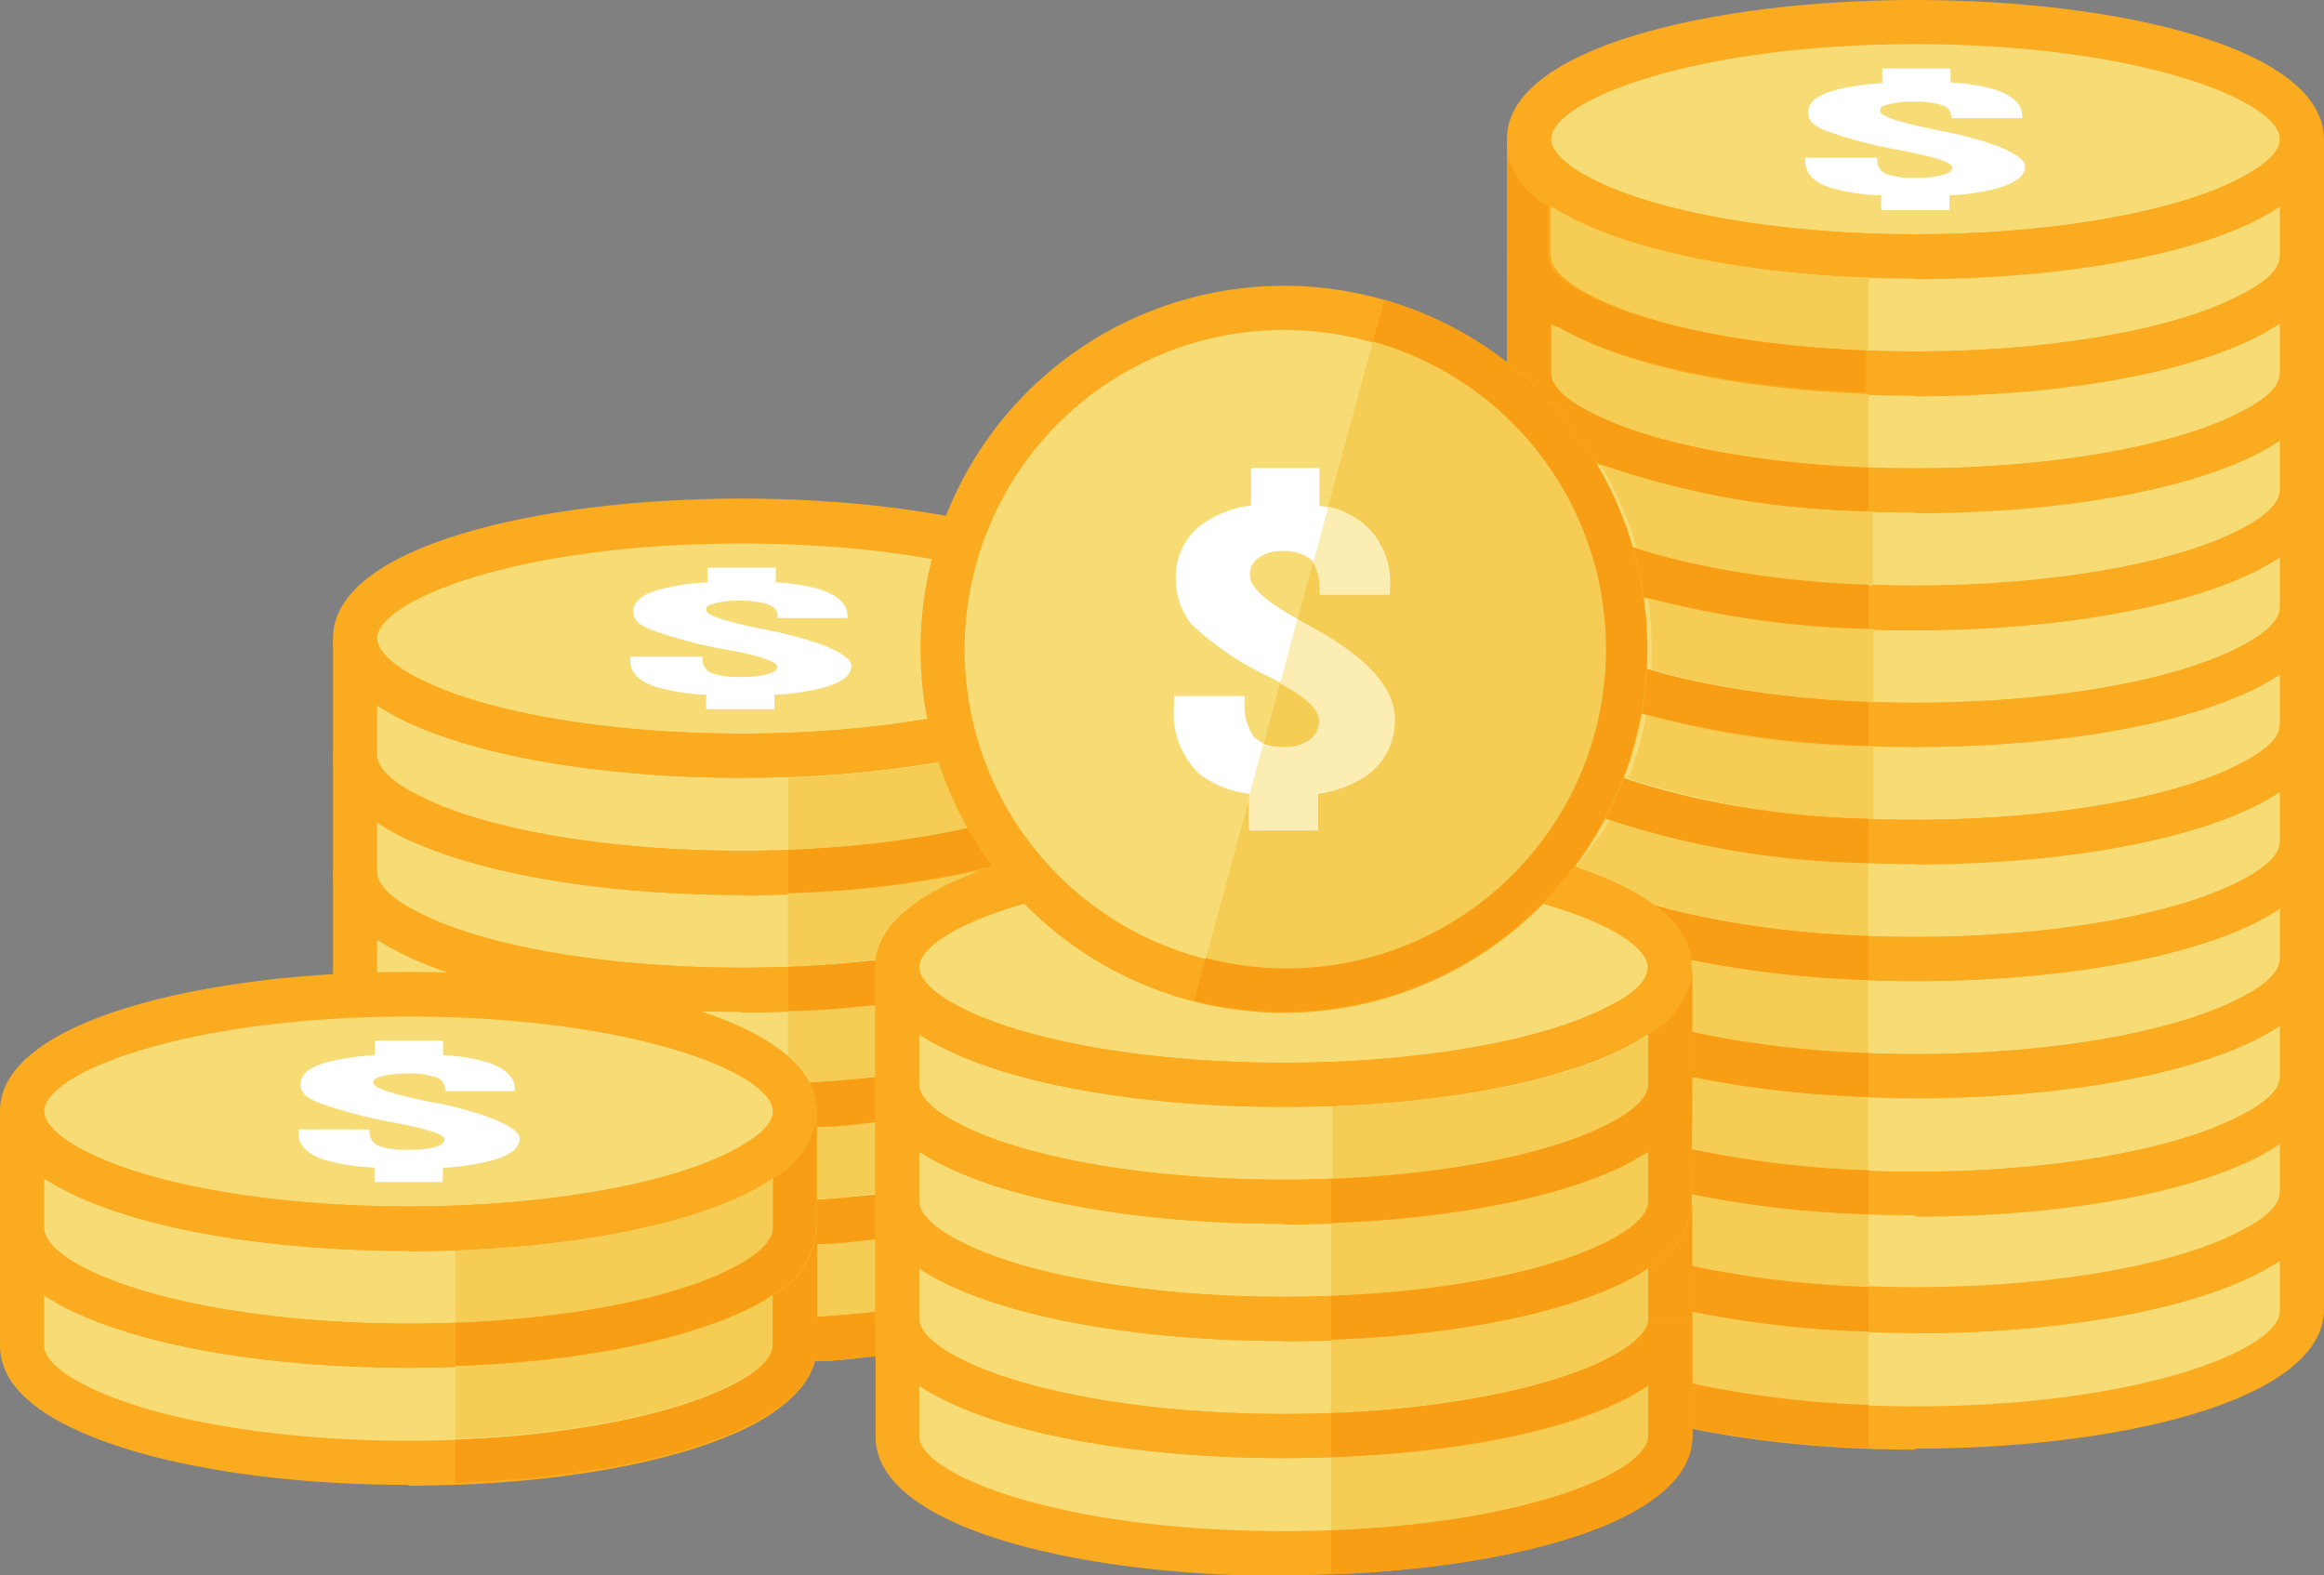 <svg id="Layer_1" data-name="Layer 1" xmlns="http://www.w3.org/2000/svg" xmlns:xlink="http://www.w3.org/1999/xlink" viewBox="0 0 88.49 59.97"><rect x="0" y="0" width="88.49" height="59.97" fill="#808080" stroke="none"/><defs><style>.cls-1{fill:none;}.cls-2{clip-path:url(#clip-path);}.cls-3{fill:#f7db75;}.cls-4{fill:#faab1f;}.cls-5{fill:#fff;}.cls-6{clip-path:url(#clip-path-2);}.cls-7{fill:#2e4240;}.cls-8{clip-path:url(#clip-path-3);}.cls-9{fill:#f5cc54;}.cls-10{fill:#f79e14;}.cls-11{clip-path:url(#clip-path-5);}.cls-12{fill:#e3d6a3;}.cls-13{clip-path:url(#clip-path-7);}.cls-14{fill:#f5910f;}.cls-15{clip-path:url(#clip-path-9);}.cls-16{fill:#f2bd3b;}.cls-17{clip-path:url(#clip-path-11);}.cls-18{fill:#fcedb2;}</style><clipPath id="clip-path" transform="translate(0 0)"><rect class="cls-1" width="88.49" height="59.97"/></clipPath><clipPath id="clip-path-2" transform="translate(0 0)"><path class="cls-1" d="M57.38,4.77v0"/></clipPath><clipPath id="clip-path-3" transform="translate(0 0)"><path class="cls-1" d="M57.38,5.31V18.67h0v4.45h0v8.91h0v4.46h0v8.91h0v4.45c0,3.49,7.83,5.31,15.55,5.31s15.56-1.82,15.56-5.31V45.43h0V36.51h0V32.05h0V23.14h0V18.68h0V5.34c0,.78-.45,1.91-2.42,2.94-2.78,1.45-7.69,2.32-13.13,2.32S62.58,9.73,59.8,8.28c-2-1-2.42-2.19-2.42-3v0"/></clipPath><clipPath id="clip-path-5" transform="translate(0 0)"><path class="cls-1" d="M43.78,24.32c0,.78-.42,1.92-2.41,3-2.78,1.46-7.69,2.32-13.14,2.32s-10.35-.86-13.13-2.32c-2-1-2.41-2.15-2.42-2.93V46.63c0,3.48,7.82,5.31,15.55,5.31s15.55-1.83,15.55-5.31V24.32"/></clipPath><clipPath id="clip-path-7" transform="translate(0 0)"><path class="cls-1" d="M31.1,42.32c0,.78-.42,1.92-2.41,3-2.78,1.46-7.69,2.32-13.14,2.32S5.2,46.75,2.42,45.29c-2-1-2.41-2.15-2.42-2.93v8.82c0,3.49,7.83,5.31,15.55,5.31s15.56-1.82,15.56-5.31V41.67s0,.21,0,.65"/></clipPath><clipPath id="clip-path-9" transform="translate(0 0)"><path class="cls-1" d="M64.44,36.84c0,.78-.42,1.93-2.41,3-2.78,1.45-7.69,2.32-13.14,2.32s-10.35-.87-13.13-2.32c-2-1-2.41-2.16-2.42-2.94V54.67c0,3.48,7.82,5.3,15.55,5.3s15.56-1.82,15.56-5.3V36.84c0-.43,0-.65,0-.65v.65"/></clipPath><clipPath id="clip-path-11" transform="translate(0 0)"><path class="cls-1" d="M35.05,24.72A13.84,13.84,0,1,0,48.89,10.88,13.86,13.86,0,0,0,35.05,24.72"/></clipPath></defs><g class="cls-2"><path class="cls-3" d="M72.93,1C64.81,1,58.22,3,58.22,5.47V50c0,2.47,6.59,4.47,14.71,4.47s14.72-2,14.72-4.47V5.47C87.65,3,81.06,1,72.93,1" transform="translate(0 0)"/><path class="cls-4" d="M59.06,16.76v1.91c0,1.48,5.41,3.63,13.87,3.63s13.88-2.15,13.88-3.63V16.76a8.49,8.49,0,0,1-.74.43c-2.78,1.46-7.69,2.32-13.14,2.32s-10.35-.86-13.13-2.32a8.49,8.49,0,0,1-.74-.43M72.93,24c-7.72,0-15.55-1.82-15.55-5.31V14.22h1.68c0,.44.56,1,1.52,1.48,2.51,1.32,7.25,2.13,12.35,2.13S82.78,17,85.29,15.7c1-.5,1.52-1,1.52-1.48h1.68v4.45c0,3.49-7.83,5.31-15.56,5.31" transform="translate(0 0)"/><path class="cls-4" d="M59.06,21.22v1.91c0,1.48,5.41,3.63,13.87,3.63s13.88-2.15,13.88-3.63V21.22c-.23.14-.47.29-.74.43C83.29,23.1,78.38,24,72.93,24S62.58,23.1,59.8,21.65c-.27-.14-.51-.29-.74-.43m13.87,7.22c-7.72,0-15.55-1.82-15.55-5.31V18.68h1.68c0,.43.56,1,1.52,1.48,2.51,1.31,7.25,2.13,12.35,2.13s9.85-.82,12.36-2.13c1-.5,1.52-1.05,1.52-1.48h1.68v4.45c0,3.49-7.83,5.31-15.56,5.31" transform="translate(0 0)"/><path class="cls-4" d="M59.06,12.3v1.92c0,.43.56,1,1.52,1.48,2.51,1.32,7.25,2.13,12.35,2.13S82.78,17,85.29,15.7c1-.5,1.52-1,1.52-1.48V12.3a8.49,8.49,0,0,1-.74.43c-2.78,1.46-7.69,2.33-13.14,2.33s-10.35-.87-13.13-2.33a8.49,8.49,0,0,1-.74-.43m13.87,7.21c-5.44,0-10.35-.86-13.13-2.32-1.6-.84-2.42-1.84-2.42-3V9.76h1.68c0,.44.56,1,1.52,1.48,2.51,1.32,7.25,2.14,12.35,2.14s9.85-.82,12.36-2.14c1-.5,1.52-1,1.52-1.48h1.68v4.46c0,1.13-.82,2.13-2.42,3-2.78,1.46-7.69,2.32-13.14,2.32" transform="translate(0 0)"/><path class="cls-4" d="M59.06,30.13v1.92c0,1.48,5.41,3.62,13.87,3.62s13.88-2.14,13.88-3.62V30.13a8.51,8.51,0,0,1-.74.44c-2.78,1.45-7.69,2.32-13.14,2.32S62.58,32,59.8,30.57a8.51,8.51,0,0,1-.74-.44m13.87,7.22c-7.72,0-15.55-1.82-15.55-5.3V27.59h1.68c0,.44.56,1,1.52,1.49,2.51,1.31,7.25,2.13,12.35,2.13s9.85-.82,12.36-2.13c1-.51,1.52-1,1.52-1.49h1.68v4.46c0,3.48-7.83,5.3-15.56,5.3" transform="translate(0 0)"/><path class="cls-4" d="M59.06,34.59v1.92c0,1.48,5.41,3.62,13.87,3.62S86.81,38,86.81,36.51V34.59a8.51,8.51,0,0,1-.74.44c-2.78,1.45-7.69,2.32-13.14,2.32S62.58,36.48,59.8,35a8.51,8.51,0,0,1-.74-.44m13.87,7.22c-7.72,0-15.55-1.82-15.55-5.3V32.05h1.68c0,.44.56,1,1.52,1.49,2.51,1.31,7.25,2.13,12.35,2.13s9.85-.82,12.36-2.13c1-.51,1.52-1,1.52-1.49h1.68v4.46c0,3.48-7.83,5.3-15.56,5.3" transform="translate(0 0)"/><path class="cls-4" d="M59.06,25.68v1.91c0,.44.56,1,1.52,1.49,2.51,1.31,7.25,2.13,12.35,2.13s9.85-.82,12.36-2.13c1-.51,1.52-1,1.52-1.49V25.68a8.49,8.49,0,0,1-.74.43c-2.78,1.45-7.69,2.32-13.14,2.32s-10.35-.87-13.13-2.32a8.49,8.49,0,0,1-.74-.43m13.87,7.21c-5.44,0-10.35-.87-13.13-2.32-1.6-.84-2.42-1.84-2.42-3V23.14h1.68c0,.43.56,1,1.52,1.48,2.51,1.32,7.25,2.13,12.35,2.13s9.85-.81,12.36-2.13c1-.5,1.52-1.05,1.52-1.48h1.68v4.45c0,1.14-.82,2.14-2.42,3-2.78,1.45-7.69,2.32-13.14,2.32" transform="translate(0 0)"/><path class="cls-4" d="M59.06,43.51v1.91c0,1.48,5.41,3.63,13.87,3.63s13.88-2.15,13.88-3.63V43.51a8.49,8.49,0,0,1-.74.43c-2.78,1.46-7.69,2.32-13.14,2.32S62.58,45.4,59.8,43.94a8.49,8.49,0,0,1-.74-.43m13.87,7.22c-7.72,0-15.55-1.82-15.55-5.31V41h1.68c0,.44.56,1,1.52,1.48,2.51,1.32,7.25,2.13,12.35,2.13s9.85-.81,12.36-2.13c1-.5,1.52-1,1.52-1.48h1.68v4.45c0,3.49-7.83,5.31-15.56,5.31" transform="translate(0 0)"/><path class="cls-4" d="M59.06,48v1.91c0,1.48,5.41,3.63,13.87,3.63s13.88-2.15,13.88-3.63V48a8.49,8.49,0,0,1-.74.43c-2.78,1.46-7.69,2.32-13.14,2.32S62.58,49.86,59.8,48.4a8.49,8.49,0,0,1-.74-.43m13.87,7.22c-7.72,0-15.55-1.82-15.55-5.31V45.43h1.68c0,.44.56,1,1.52,1.48C63.09,48.23,67.83,49,72.93,49s9.85-.81,12.36-2.13c1-.5,1.52-1,1.52-1.48h1.68v4.45c0,3.49-7.83,5.31-15.56,5.31" transform="translate(0 0)"/><path class="cls-4" d="M59.06,39.05V41c0,.44.56,1,1.52,1.48,2.51,1.32,7.25,2.13,12.35,2.13s9.85-.81,12.36-2.13c1-.5,1.52-1,1.52-1.48V39.05a8.51,8.51,0,0,1-.74.44c-2.78,1.45-7.69,2.32-13.14,2.32s-10.35-.87-13.13-2.32a8.51,8.51,0,0,1-.74-.44m13.87,7.21c-5.44,0-10.35-.86-13.13-2.32-1.6-.84-2.42-1.84-2.42-3V36.51h1.68c0,.44.56,1,1.52,1.48,2.51,1.32,7.25,2.14,12.35,2.14s9.85-.82,12.36-2.14c1-.5,1.52-1,1.52-1.48h1.68V41c0,1.13-.82,2.13-2.42,3-2.78,1.46-7.69,2.32-13.14,2.32" transform="translate(0 0)"/><path class="cls-4" d="M59.06,7.84V9.76c0,.44.56,1,1.52,1.48,2.51,1.32,7.25,2.14,12.35,2.14s9.85-.82,12.36-2.14c1-.5,1.52-1,1.52-1.48V7.84c-.22.15-.47.29-.74.44-2.78,1.45-7.69,2.32-13.14,2.32S62.58,9.73,59.8,8.28c-.27-.15-.52-.29-.74-.44m13.87,7.22c-5.44,0-10.35-.87-13.13-2.33-1.6-.84-2.42-1.84-2.42-3V5.31h1.68c0,.43.57,1,1.52,1.48,2.51,1.31,7.25,2.13,12.35,2.13s9.85-.82,12.36-2.13c.95-.5,1.52-1,1.52-1.48h1.68V9.76c0,1.13-.82,2.13-2.42,3-2.78,1.46-7.69,2.33-13.14,2.33" transform="translate(0 0)"/><path class="cls-4" d="M72.93,1.68c-8.46,0-13.87,2.15-13.87,3.63,0,.43.57,1,1.52,1.48,2.51,1.31,7.25,2.13,12.35,2.13s9.85-.82,12.36-2.13c.95-.5,1.52-1,1.52-1.48,0-1.48-5.41-3.63-13.88-3.63m0,8.92c-5.44,0-10.35-.87-13.13-2.32-2-1-2.42-2.2-2.42-3C57.38,1.82,65.21,0,72.93,0S88.49,1.82,88.49,5.31c0,.77-.42,1.92-2.42,3-2.78,1.45-7.69,2.32-13.14,2.32" transform="translate(0 0)"/><path class="cls-5" d="M74,5h0l-.49-.1c-1.28-.27-1.92-.49-1.92-.67s.11-.2.34-.26a3.1,3.1,0,0,1,.9-.1A3.45,3.45,0,0,1,73.94,4a.47.47,0,0,1,.36.44V4.5H77V4.42c0-.43-.33-.76-1-1a7.5,7.5,0,0,0-1.73-.28V2.61h-2.6v.56a8.91,8.91,0,0,0-1.75.25c-.71.19-1.07.47-1.07.84s.21.51.63.7a16.91,16.91,0,0,0,3,.78l.33.07c1,.21,1.52.4,1.52.56s-.13.22-.37.29a3.62,3.62,0,0,1-1,.11,3.06,3.06,0,0,1-1.15-.15.56.56,0,0,1-.33-.55V6H68.74a.28.28,0,0,1,0,.08.25.25,0,0,0,0,.08c0,.45.34.79,1,1a8.08,8.08,0,0,0,1.89.28V8h2.6V7.44A8.78,8.78,0,0,0,76,7.18c.74-.2,1.11-.48,1.11-.85S76.1,5.42,74,5" transform="translate(0 0)"/></g><g class="cls-6"><rect class="cls-7" x="57.38" y="4.65" height="0.65"/></g><g class="cls-8"><path class="cls-9" d="M59.06,7.84V9.76c0,.44.56,1,1.52,1.48,2.22,1.16,6.16,1.94,10.57,2.1V10.57A37.25,37.25,0,0,1,63,9.45,15.8,15.8,0,0,1,59.8,8.28c-.23-.12-.43-.24-.62-.36l-.12-.08" transform="translate(0 0)"/><path class="cls-9" d="M59.06,12.3v1.92c0,.43.56,1,1.52,1.48,2.22,1.16,6.16,1.93,10.57,2.1V15c-4.72-.17-8.88-1-11.35-2.3l-.34-.18h0l0,0h0l0,0,0,0h0l0,0h0l-.24-.15m1.73,5.35a13.51,13.51,0,0,1,1.39,3.18l.07,0q.82.27,1.83.51a37.52,37.52,0,0,0,7.07.89V19.48a32,32,0,0,1-10.36-1.83m1.8,5.08a14.45,14.45,0,0,1,.14,2c0,.25,0,.5,0,.75.43.12.89.25,1.38.37a38.41,38.41,0,0,0,7.06.88V23.94a37.16,37.16,0,0,1-8.56-1.21m-.07,4.44a14.41,14.41,0,0,1-.68,2.46,31.6,31.6,0,0,0,9.31,1.54V28.4a37,37,0,0,1-8.63-1.23m-1.38,4A13.12,13.12,0,0,1,60,33a10.69,10.69,0,0,1,3,1.46c.36.1.73.2,1.13.29a37.27,37.27,0,0,0,7,.87V32.86a33,33,0,0,1-10-1.7m3.29,5.39c0,.06,0,.12,0,.18v-.17h0m0,0v2.73a38.34,38.34,0,0,0,6.71.8V37.32a41.8,41.8,0,0,1-6.71-.76m0,4.46v2.73a38.34,38.34,0,0,0,6.71.8V41.78A41.8,41.8,0,0,1,64.44,41m0,4.45v2.74a38.34,38.34,0,0,0,6.71.8V46.23a40.14,40.14,0,0,1-6.71-.76m0,4.46v2.74a37.17,37.17,0,0,0,6.71.8V50.7a41.76,41.76,0,0,1-6.71-.77" transform="translate(0 0)"/><path class="cls-10" d="M62.25,20.86a18.39,18.39,0,0,0,1.83.51q-1-.24-1.83-.51m.34,1.86h0a37.16,37.16,0,0,0,8.56,1.21h0a36.08,36.08,0,0,1-8.56-1.22" transform="translate(0 0)"/><path class="cls-10" d="M62.18,20.83a13.54,13.54,0,0,1,.41,1.89,36.08,36.08,0,0,0,8.56,1.22V22.26a37.52,37.52,0,0,1-7.07-.89,18.39,18.39,0,0,1-1.83-.51l-.07,0m.53,4.64h0c.43.13.89.25,1.38.37-.49-.12-1-.24-1.38-.37m-.19,1.69h0a37.47,37.47,0,0,0,8.63,1.24h0a36.4,36.4,0,0,1-8.63-1.24" transform="translate(0 0)"/><path class="cls-10" d="M57.38,9.76h0v4a14,14,0,0,1,3.41,3.86,32,32,0,0,0,10.36,1.83V17.8c-4.41-.17-8.35-.94-10.57-2.1-1-.5-1.52-1-1.52-1.48V12.3l.24.15a3.3,3.3,0,0,1-1.92-2.69m1.92,2.7h0m.05,0,0,0,0,0m.06,0h0m.05,0h0" transform="translate(0 0)"/><path class="cls-10" d="M63,34.47h0c.36.1.74.2,1.14.29-.41-.09-.78-.19-1.14-.29m1.43,2.08h0m0,0h0a40.69,40.69,0,0,0,6.71.76h0a41.22,41.22,0,0,1-6.71-.76" transform="translate(0 0)"/><path class="cls-10" d="M63,34.47a3.17,3.17,0,0,1,1.43,2.08h0v0a41.22,41.22,0,0,0,6.71.76V35.63a37.27,37.27,0,0,1-7-.87c-.39-.09-.77-.19-1.13-.29M64.44,41h0a41.8,41.8,0,0,0,6.71.76h0A41.22,41.22,0,0,1,64.44,41" transform="translate(0 0)"/><path class="cls-10" d="M62.71,25.47a13.44,13.44,0,0,1-.19,1.69,36,36,0,0,0,8.63,1.24V26.72a38.41,38.41,0,0,1-7.06-.88c-.49-.12-.94-.24-1.38-.37m-.87,4.16a16.29,16.29,0,0,1-.7,1.53,33,33,0,0,0,10,1.7V31.17a31.6,31.6,0,0,1-9.31-1.54" transform="translate(0 0)"/><path class="cls-10" d="M64.44,49.93h0a41.76,41.76,0,0,0,6.71.77h0a40.14,40.14,0,0,1-6.71-.76" transform="translate(0 0)"/><path class="cls-10" d="M64.44,48.21v1.72a40.14,40.14,0,0,0,6.71.76V49a38.34,38.34,0,0,1-6.71-.8m0,4.46v1.72a40.66,40.66,0,0,0,6.71.77V53.48a38,38,0,0,1-6.71-.81" transform="translate(0 0)"/><path class="cls-10" d="M64.44,39.29V41a41.22,41.22,0,0,0,6.71.76V40.09a38.34,38.34,0,0,1-6.71-.8m0,4.46v1.72a40.14,40.14,0,0,0,6.71.76V44.55a38.34,38.34,0,0,1-6.71-.8" transform="translate(0 0)"/><path class="cls-10" d="M57.38,5.31h0V9.76a3.3,3.3,0,0,0,1.92,2.69h.05l0,0,0,0h0l0,0h0l.34.18c2.47,1.3,6.63,2.13,11.35,2.3V13.34c-4.41-.16-8.35-.94-10.57-2.1-1-.5-1.52-1-1.52-1.48V7.84l.12.08,0,0a3.14,3.14,0,0,1-1.76-2.58" transform="translate(0 0)"/><path class="cls-10" d="M57.38,5.18v.13a3.14,3.14,0,0,0,1.76,2.58A3.16,3.16,0,0,1,57.38,5.3V5.18M63,9.45a37.25,37.25,0,0,0,8.2,1.12h0A37.25,37.25,0,0,1,63,9.45" transform="translate(0 0)"/></g><g class="cls-2"><path class="cls-3" d="M28.23,19.85c-8.12,0-14.71,2-14.71,4.47V46.6c0,.82.71,1.58,2,2.23,2.53,1.33,7.29,2.23,12.74,2.23s10.21-.9,12.75-2.23c1.25-.65,2-1.41,2-2.23V24.32c0-2.47-6.59-4.47-14.71-4.47" transform="translate(0 0)"/><path class="cls-4" d="M28.23,20.69c-8.47,0-13.87,2.15-13.87,3.63,0,.43.57,1,1.52,1.48,2.51,1.31,7.24,2.13,12.35,2.13s9.84-.82,12.36-2.13c.95-.5,1.51-1.05,1.51-1.48,0-1.48-5.4-3.63-13.87-3.63m0,8.92c-5.44,0-10.35-.87-13.13-2.32-2-1.05-2.42-2.19-2.42-3,0-3.49,7.82-5.31,15.55-5.31s15.55,1.82,15.55,5.31c0,.77-.42,1.92-2.41,3-2.78,1.45-7.7,2.32-13.14,2.32" transform="translate(0 0)"/><path class="cls-4" d="M14.36,35.77v1.91c0,1.48,5.4,3.63,13.87,3.63S42.1,39.16,42.1,37.68V35.77a8.27,8.27,0,0,1-.73.43c-2.78,1.46-7.7,2.32-13.14,2.32S17.88,37.66,15.1,36.2a7.23,7.23,0,0,1-.74-.43M28.23,43c-7.73,0-15.55-1.82-15.55-5.31V33.23h1.68c0,.44.55,1,1.52,1.48,2.51,1.32,7.24,2.13,12.35,2.13s9.84-.81,12.36-2.13c1-.5,1.51-1,1.51-1.48h1.68v4.45C43.78,41.17,36,43,28.23,43" transform="translate(0 0)"/><path class="cls-4" d="M14.36,40.23v1.91c0,1.48,5.4,3.63,13.87,3.63S42.1,43.62,42.1,42.14V40.23a8.27,8.27,0,0,1-.73.43C38.58,42.12,33.67,43,28.23,43s-10.35-.87-13.13-2.33a7.23,7.23,0,0,1-.74-.43m13.87,7.22c-7.73,0-15.55-1.82-15.55-5.31V37.69h1.68c0,.44.55,1,1.52,1.48,2.51,1.32,7.24,2.13,12.35,2.13s9.84-.81,12.36-2.13c1-.5,1.51-1,1.51-1.48h1.68v4.45c0,3.49-7.82,5.31-15.55,5.31" transform="translate(0 0)"/><path class="cls-4" d="M14.36,31.31v1.92c0,.44.55,1,1.52,1.48,2.51,1.32,7.24,2.13,12.35,2.13s9.84-.81,12.36-2.13c1-.5,1.51-1,1.51-1.48V31.31c-.22.15-.47.29-.73.44-2.78,1.45-7.7,2.32-13.14,2.32S17.88,33.2,15.1,31.75a7.23,7.23,0,0,1-.74-.44m13.87,7.21c-5.44,0-10.35-.86-13.13-2.32-1.61-.84-2.42-1.84-2.42-3V28.77h1.68c0,.44.55,1,1.52,1.48,2.51,1.32,7.24,2.14,12.35,2.14s9.84-.82,12.36-2.14c1-.5,1.51-1,1.51-1.48h1.68v4.46c0,1.13-.81,2.13-2.41,3-2.78,1.46-7.7,2.32-13.14,2.32" transform="translate(0 0)"/><path class="cls-4" d="M14.36,44.69V46.6c0,.44.55,1,1.52,1.49,2.51,1.31,7.24,2.13,12.35,2.13s9.84-.82,12.36-2.13c1-.51,1.51-1.05,1.51-1.49V44.69a8.27,8.27,0,0,1-.73.43c-2.78,1.46-7.7,2.32-13.14,2.32s-10.35-.86-13.13-2.32a7.23,7.23,0,0,1-.74-.43M28.23,51.9c-5.44,0-10.35-.87-13.13-2.32-1.61-.84-2.42-1.84-2.42-3V42.15h1.68c0,.44.55,1,1.52,1.48,2.51,1.32,7.24,2.13,12.35,2.13s9.84-.81,12.36-2.13c1-.5,1.51-1,1.51-1.48h1.68V46.6c0,1.14-.81,2.14-2.41,3C38.58,51,33.67,51.9,28.23,51.9" transform="translate(0 0)"/><path class="cls-4" d="M14.36,26.85v1.92c0,.44.55,1,1.52,1.49,2.51,1.31,7.24,2.13,12.35,2.13s9.84-.82,12.36-2.13c1-.51,1.51-1.05,1.51-1.49V26.85a6.12,6.12,0,0,1-.73.44c-2.78,1.45-7.7,2.32-13.14,2.32s-10.35-.87-13.13-2.32a6.29,6.29,0,0,1-.74-.44m13.87,7.22c-5.44,0-10.35-.87-13.13-2.32-1.61-.84-2.42-1.84-2.42-3V24.32h1.68c0,.43.57,1,1.52,1.48,2.51,1.31,7.24,2.13,12.35,2.13s9.84-.82,12.36-2.13c.95-.5,1.51-1.05,1.51-1.48h1.68v4.45c0,1.14-.81,2.14-2.41,3-2.78,1.45-7.7,2.32-13.14,2.32" transform="translate(0 0)"/><path class="cls-5" d="M29.3,24h0l-.49-.1c-1.29-.27-1.92-.49-1.92-.67s.11-.2.34-.26a3.07,3.07,0,0,1,.89-.1,3.37,3.37,0,0,1,1.13.14c.25.1.36.24.36.45v.07h2.66v-.08c0-.43-.33-.76-1-1a7.5,7.5,0,0,0-1.73-.28v-.56h-2.6v.56a8.91,8.91,0,0,0-1.75.25c-.72.19-1.07.47-1.07.84s.21.51.63.7a17.54,17.54,0,0,0,3,.79l.33.06c1,.21,1.51.4,1.51.56s-.12.22-.36.29a3.29,3.29,0,0,1-1,.11,3,3,0,0,1-1.14-.15.55.55,0,0,1-.34-.55V25H24a.45.45,0,0,1,0,.08v.08c0,.45.33.79,1,1a8.56,8.56,0,0,0,1.89.29V27h2.6v-.55a9,9,0,0,0,1.82-.26c.74-.2,1.11-.48,1.11-.85S31.4,24.43,29.3,24" transform="translate(0 0)"/></g><g class="cls-11"><path class="cls-9" d="M35.73,29l-.58.09a42,42,0,0,1-5.13.48v2.77a37.31,37.31,0,0,0,6.82-.83A13.77,13.77,0,0,1,35.73,29" transform="translate(0 0)"/><path class="cls-9" d="M37.66,33.06A38.17,38.17,0,0,1,30,34v2.77c1.15,0,2.27-.13,3.34-.25.18-1.49,1.84-2.66,4.3-3.5m-4.32,5.2c-1.06.11-2.18.19-3.32.23v1.74a3.53,3.53,0,0,1,.81,1c.86,0,1.7-.12,2.51-.21Zm0,4.46c-.73.08-1.48.14-2.23.18v2.78c.76,0,1.51-.12,2.23-.2Z" transform="translate(0 0)"/><path class="cls-10" d="M33.34,42.72c-.72.08-1.47.14-2.23.18h0c.75,0,1.5-.1,2.23-.18Z" transform="translate(0 0)"/><path class="cls-10" d="M33.34,41c-.81.09-1.65.16-2.51.21a2.29,2.29,0,0,1,.27,1,4.38,4.38,0,0,1,0-.54v.65h0v.58c.76,0,1.51-.1,2.23-.18V41Z" transform="translate(0 0)"/><path class="cls-10" d="M33.36,36.56c-1.07.12-2.19.21-3.34.25v1.68c1.14,0,2.26-.12,3.32-.23V36.84a1.32,1.32,0,0,1,0-.28" transform="translate(0 0)"/><path class="cls-9" d="M33.34,47.18c-.73.08-1.48.14-2.23.18v2.77c.76-.05,1.51-.11,2.23-.19Z" transform="translate(0 0)"/><path class="cls-10" d="M33.34,47.18c-.72.08-1.47.14-2.23.18h0c.75,0,1.5-.1,2.23-.18Z" transform="translate(0 0)"/><path class="cls-12" d="M33.34,51.63c-.75.08-1.52.15-2.31.19v0c.79,0,1.56-.11,2.32-.19Z" transform="translate(0 0)"/><path class="cls-10" d="M33.34,45.48c-.72.08-1.47.15-2.23.2v1.68c.76,0,1.51-.11,2.23-.18v-1.7Zm0,4.46c-.72.08-1.47.14-2.23.19v1.1a2.33,2.33,0,0,1-.08.59c.79,0,1.56-.11,2.31-.19V50.21h0Z" transform="translate(0 0)"/><path class="cls-10" d="M35.15,29.1a42,42,0,0,1-5.13.48h0a42,42,0,0,0,5.13-.48m1.69,2.43a38.26,38.26,0,0,1-6.82.82V34a38.17,38.17,0,0,0,7.64-1l.15-.05a14.49,14.49,0,0,1-1-1.48" transform="translate(0 0)"/></g><g class="cls-2"><path class="cls-3" d="M15.55,37.85c-8.12,0-14.71,2-14.71,4.47v8.83c0,.82.72,1.58,2,2.23,2.54,1.33,7.3,2.23,12.74,2.23s10.21-.9,12.75-2.23c1.25-.65,2-1.41,2-2.23V42.32c0-2.46-6.6-4.47-14.72-4.47" transform="translate(0 0)"/><path class="cls-4" d="M15.55,38.7c-8.46,0-13.87,2.14-13.87,3.62,0,.43.57,1,1.52,1.48,2.51,1.32,7.25,2.13,12.35,2.13s9.85-.81,12.36-2.13c.95-.5,1.52-1,1.52-1.48,0-1.48-5.41-3.62-13.88-3.62m0,8.92c-5.44,0-10.35-.87-13.13-2.33-2-1-2.42-2.19-2.42-3C0,38.84,7.82,37,15.55,37s15.56,1.83,15.56,5.31c0,.78-.42,1.93-2.42,3-2.78,1.46-7.69,2.33-13.14,2.33" transform="translate(0 0)"/><path class="cls-4" d="M1.68,49.31v1.92c0,.44.55,1,1.52,1.48,2.51,1.32,7.25,2.14,12.35,2.14S25.4,54,27.91,52.71c1-.5,1.52-1,1.52-1.48V49.31a8.51,8.51,0,0,1-.74.44C25.91,51.2,21,52.07,15.55,52.07S5.2,51.2,2.42,49.75a8.51,8.51,0,0,1-.74-.44m13.87,7.22c-5.44,0-10.35-.87-13.13-2.33C.81,53.36,0,52.36,0,51.23V46.77H1.68c0,.44.55,1,1.52,1.49,2.51,1.31,7.25,2.13,12.35,2.13s9.85-.82,12.36-2.13c1-.51,1.52-1,1.52-1.49h1.68v4.46c0,1.13-.82,2.13-2.42,3-2.78,1.46-7.69,2.33-13.14,2.33" transform="translate(0 0)"/><path class="cls-4" d="M1.68,44.86v1.91c0,.44.55,1,1.52,1.49,2.51,1.31,7.25,2.13,12.35,2.13s9.85-.82,12.36-2.13c1-.51,1.52-1,1.52-1.49V44.86c-.22.14-.47.29-.74.43-2.78,1.46-7.69,2.33-13.14,2.33S5.2,46.75,2.42,45.29a8.09,8.09,0,0,1-.74-.43m13.87,7.21c-5.44,0-10.35-.87-13.13-2.32C.81,48.91,0,47.91,0,46.77V42.32H1.68c0,.43.57,1,1.52,1.48,2.51,1.32,7.25,2.13,12.35,2.13s9.85-.81,12.36-2.13c.95-.5,1.52-1,1.52-1.48h1.68v4.45c0,1.14-.82,2.14-2.42,3C25.91,51.2,21,52.07,15.55,52.07" transform="translate(0 0)"/><path class="cls-5" d="M16.63,42h0l-.49-.1c-1.28-.27-1.92-.49-1.92-.67s.11-.19.34-.26a3.49,3.49,0,0,1,.9-.1,3.45,3.45,0,0,1,1.13.14.49.49,0,0,1,.36.45v.08h2.65v-.09c0-.43-.33-.75-1-1a7.5,7.5,0,0,0-1.73-.28v-.55h-2.6v.55a9.73,9.73,0,0,0-1.75.25c-.72.19-1.07.47-1.07.84s.21.51.63.7a17.54,17.54,0,0,0,3,.79l.33.07c1,.2,1.51.39,1.51.55s-.12.22-.36.3a3.68,3.68,0,0,1-1,.1,3.06,3.06,0,0,1-1.15-.15.56.56,0,0,1-.34-.55V43h-2.7a.25.25,0,0,1,0,.08.28.28,0,0,0,0,.08c0,.45.34.79,1,1a8,8,0,0,0,1.89.29V45h2.6v-.54a9.42,9.42,0,0,0,1.82-.27c.74-.19,1.11-.48,1.11-.85s-1.05-.9-3.14-1.35" transform="translate(0 0)"/></g><g class="cls-13"><path class="cls-14" d="M31.11,41.67s0,.18,0,.54a.41.41,0,0,1,0,.11v-.65" transform="translate(0 0)"/><path class="cls-10" d="M31.1,42.21v.11h0a.41.41,0,0,0,0-.11" transform="translate(0 0)"/><path class="cls-14" d="M31.11,45.68h0v0Zm0,4.45h0v0Z" transform="translate(0 0)"/><path class="cls-9" d="M29.43,44.86c-.22.14-.47.29-.74.43a20.63,20.63,0,0,1-6.1,1.8,41.85,41.85,0,0,1-5.25.49v2.78c4.41-.17,8.35-.94,10.57-2.1,1-.51,1.52-1,1.52-1.48Z" transform="translate(0 0)"/><path class="cls-9" d="M29.43,49.31a7.4,7.4,0,0,1-.69.41h0l0,0C26.22,51,22.06,51.87,17.34,52v2.77c4.41-.16,8.35-.94,10.57-2.1,1-.5,1.52-1,1.52-1.48Z" transform="translate(0 0)"/><path class="cls-10" d="M31.11,46.77h0a3.12,3.12,0,0,1-1.69,2.54v1.92c0,.44-.55,1-1.51,1.48-2.22,1.16-6.16,1.94-10.57,2.1v1.64c7.1-.25,13.77-2.05,13.77-5.27V46.77Zm-2.37,2.95h0" transform="translate(0 0)"/><path class="cls-10" d="M31.11,42.32h0a3.11,3.11,0,0,1-1.68,2.54v1.91c0,.44-.55,1-1.51,1.49-2.22,1.16-6.16,1.93-10.57,2.1V52c4.72-.17,8.87-1,11.35-2.29l0,0h0a6.11,6.11,0,0,0,.68-.41,3.12,3.12,0,0,0,1.69-2.54V42.32h0m-8.53,4.77a41.51,41.51,0,0,1-5.24.49h0a41.51,41.51,0,0,0,5.24-.49" transform="translate(0 0)"/></g><g class="cls-2"><path class="cls-3" d="M48.89,32.38c-8.12,0-14.71,2-14.71,4.46v17.8c0,.82.71,1.57,2,2.23,2.53,1.33,7.29,2.23,12.74,2.23s10.21-.9,12.75-2.23c1.25-.66,2-1.41,2-2.23V36.84c0-2.46-6.59-4.46-14.71-4.46" transform="translate(0 0)"/><path class="cls-4" d="M48.89,33.22C40.42,33.22,35,35.36,35,36.84c0,.43.57,1,1.52,1.48,2.51,1.32,7.24,2.14,12.35,2.14s9.84-.82,12.36-2.14c1-.49,1.51-1,1.51-1.48,0-1.48-5.4-3.62-13.87-3.62m0,8.92c-5.44,0-10.35-.87-13.13-2.33-2-1-2.42-2.19-2.42-3,0-3.48,7.82-5.3,15.55-5.3s15.55,1.82,15.55,5.3c0,.78-.41,1.93-2.41,3-2.78,1.46-7.69,2.33-13.14,2.33" transform="translate(0 0)"/><path class="cls-4" d="M35,48.29v1.92c0,1.48,5.4,3.62,13.87,3.62s13.87-2.14,13.87-3.62V48.29c-.22.15-.47.29-.73.44-2.78,1.45-7.69,2.32-13.14,2.32s-10.35-.87-13.13-2.32c-.27-.15-.52-.29-.74-.44m13.87,7.22c-7.73,0-15.55-1.82-15.55-5.3V45.75H35c0,.44.55,1,1.52,1.49,2.51,1.31,7.24,2.13,12.35,2.13s9.84-.82,12.36-2.13c1-.51,1.51-1.05,1.51-1.49h1.68v4.46c0,3.48-7.82,5.3-15.55,5.3" transform="translate(0 0)"/><path class="cls-4" d="M35,52.75v1.92c0,1.48,5.4,3.62,13.87,3.62s13.87-2.14,13.87-3.62V52.75a8.29,8.29,0,0,1-.73.44c-2.79,1.45-7.7,2.32-13.14,2.32s-10.35-.87-13.13-2.32a7.23,7.23,0,0,1-.74-.44M48.89,60c-7.73,0-15.55-1.82-15.55-5.3V50.21H35c0,.44.55,1,1.52,1.49,2.51,1.31,7.24,2.13,12.35,2.13S58.73,53,61.25,51.7c1-.51,1.51-1.05,1.51-1.49h1.68v4.46c0,3.48-7.82,5.3-15.55,5.3" transform="translate(0 0)"/><path class="cls-4" d="M35,43.84v1.91c0,.44.55,1,1.52,1.49,2.51,1.31,7.24,2.13,12.35,2.13s9.84-.82,12.36-2.13c1-.51,1.51-1.05,1.51-1.49V43.84a8.27,8.27,0,0,1-.73.43c-2.78,1.46-7.69,2.32-13.14,2.32s-10.35-.86-13.13-2.32a7.23,7.23,0,0,1-.74-.43m13.87,7.21c-5.44,0-10.35-.87-13.13-2.32-1.61-.84-2.42-1.84-2.42-3V41.3H35c0,.44.55,1,1.52,1.48,2.51,1.32,7.24,2.13,12.35,2.13s9.84-.81,12.36-2.13c1-.5,1.51-1,1.51-1.48h1.68v4.45c0,1.14-.81,2.14-2.41,3-2.78,1.45-7.69,2.32-13.14,2.32" transform="translate(0 0)"/><path class="cls-4" d="M35,39.38V41.3c0,.43.55,1,1.52,1.48,2.51,1.31,7.24,2.13,12.35,2.13s9.84-.82,12.36-2.13c1-.5,1.51-1.05,1.51-1.48V39.38c-.22.14-.46.29-.73.43-2.78,1.46-7.69,2.33-13.14,2.33s-10.35-.87-13.13-2.33a8.09,8.09,0,0,1-.74-.43m13.87,7.21c-5.44,0-10.35-.87-13.13-2.32-1.61-.84-2.42-1.84-2.42-3V36.84H35c0,.43.57,1,1.52,1.48,2.51,1.32,7.24,2.14,12.35,2.14s9.84-.82,12.36-2.14c1-.49,1.51-1,1.51-1.48h1.68V41.3c0,1.13-.81,2.13-2.41,3-2.78,1.45-7.69,2.32-13.14,2.32" transform="translate(0 0)"/></g><g class="cls-15"><path class="cls-16" d="M64.44,36.56v0h0" transform="translate(0 0)"/><polyline class="cls-14" points="64.44 36.55 64.44 36.56 64.44 36.56 64.44 36.55 64.44 36.55"/><path class="cls-14" d="M64.44,36.19v.36h0v-.37" transform="translate(0 0)"/><path class="cls-10" d="M64.44,36.73v.11h0v-.11" transform="translate(0 0)"/><polygon class="cls-16" points="64.44 49.93 64.44 50.21 64.44 50.21 64.44 52.67 64.44 49.93"/><path class="cls-9" d="M62.76,48.29l-.08.05a6,6,0,0,1-.62.37l0,0C59.55,50,55.4,50.85,50.68,51v2.77a37,37,0,0,0,7.08-.88c.64-.16,1.23-.32,1.75-.5a13.32,13.32,0,0,0,1.74-.71c.92-.49,1.46-1,1.51-1.43v-2Zm0,4.46a1.78,1.78,0,0,1-.27.17c-2.49,1.52-7.05,2.39-11.81,2.56v2.78C58.11,58,62.76,56,62.76,54.67Z" transform="translate(0 0)"/><path class="cls-10" d="M64.44,45.75h0a3.11,3.11,0,0,1-1.68,2.54v1.92h1.68V45.75Zm-1.76,2.59a6,6,0,0,1-.62.37,6,6,0,0,0,.62-.37m-3.17,4.07c-.52.18-1.11.34-1.75.5.63-.15,1.21-.32,1.75-.5m3,.51-.46.27c-2.48,1.29-6.63,2.12-11.35,2.29h0c4.76-.17,9.32-1,11.81-2.56" transform="translate(0 0)"/><path class="cls-10" d="M64.44,50.21H62.76v.06c0,.43-.59.94-1.51,1.43a11,11,0,0,1-1.74.71c-.53.18-1.12.35-1.75.5a37.74,37.74,0,0,1-7.08.89v1.68c4.72-.17,8.87-1,11.35-2.29l.46-.27a1.78,1.78,0,0,0,.27-.17v1.92c0,1.37-4.65,3.32-12.08,3.59v1.68c7.1-.26,13.76-2.06,13.76-5.27V50.21Z" transform="translate(0 0)"/><path class="cls-9" d="M62.76,39.38a7.81,7.81,0,0,1-.73.44A20.89,20.89,0,0,1,56,41.61a43.9,43.9,0,0,1-5.27.5v2.77c4.4-.17,8.35-.94,10.57-2.1,1-.5,1.51-1,1.51-1.48Z" transform="translate(0 0)"/><path class="cls-9" d="M62.76,43.84l-.1.07h0l-.63.36c-2.48,1.29-6.63,2.12-11.35,2.29v2.77c4.4-.16,8.35-.93,10.57-2.09,1-.51,1.51-1.05,1.51-1.49Z" transform="translate(0 0)"/><path class="cls-10" d="M64.44,41.3h0a3.21,3.21,0,0,1-1.78,2.61l.1-.07v1.91c0,.44-.55,1-1.51,1.49C59,48.4,55.08,49.17,50.68,49.33V51c4.72-.17,8.87-1,11.35-2.29l0,0a6,6,0,0,0,.62-.37l.08-.05a3.11,3.11,0,0,0,1.68-2.54Zm-1.78,2.61-.63.36c-2.48,1.29-6.63,2.12-11.35,2.29,4.72-.17,8.87-1,11.35-2.29l.63-.36" transform="translate(0 0)"/><path class="cls-10" d="M64.44,36.84h0a3.1,3.1,0,0,1-1.68,2.54V41.3c0,.44-.55,1-1.51,1.48-2.22,1.16-6.17,1.93-10.57,2.1v1.68c4.72-.17,8.87-1,11.35-2.29l.63-.36h0a3.21,3.21,0,0,0,1.78-2.61V36.84h0M56,41.61a42,42,0,0,1-5.27.49h0a43.9,43.9,0,0,0,5.27-.5" transform="translate(0 0)"/></g><g class="cls-2"><path class="cls-3" d="M61.89,24.72a13,13,0,1,1-13-13,13,13,0,0,1,13,13" transform="translate(0 0)"/><path class="cls-4" d="M48.89,12.56A12.16,12.16,0,1,0,61.05,24.72,12.17,12.17,0,0,0,48.89,12.56m0,26A13.84,13.84,0,1,1,62.73,24.72,13.86,13.86,0,0,1,48.89,38.56" transform="translate(0 0)"/><path class="cls-5" d="M50,23.89l0,0-.49-.27c-1.28-.69-1.92-1.26-1.92-1.72a.79.79,0,0,1,.34-.67,1.49,1.49,0,0,1,.89-.25,1.56,1.56,0,0,1,1.14.36,1.6,1.6,0,0,1,.35,1.15v.2h2.66v-.22a3,3,0,0,0-1-2.48,3.47,3.47,0,0,0-1.73-.73V17.82h-2.6v1.42a4.21,4.21,0,0,0-1.75.64A2.45,2.45,0,0,0,44.77,22a2.71,2.71,0,0,0,.63,1.8,11.39,11.39,0,0,0,3,2l.33.18c1,.53,1.51,1,1.51,1.42a.9.9,0,0,1-.36.75,1.54,1.54,0,0,1-1,.28,1.44,1.44,0,0,1-1.15-.39,2.23,2.23,0,0,1-.34-1.41V26.5H44.7c0,.05,0,.12,0,.21a1.72,1.72,0,0,0,0,.2,3.15,3.15,0,0,0,1,2.58,3.89,3.89,0,0,0,1.89.73v1.4h2.6v-1.4A4.35,4.35,0,0,0,52,29.55a2.52,2.52,0,0,0,1.11-2.19c0-1.18-1-2.33-3.15-3.47" transform="translate(0 0)"/></g><g class="cls-17"><path class="cls-9" d="M52.28,13l-1.71,6.28a3.16,3.16,0,0,1,1.35.65,3,3,0,0,1,1,2.48v.22H50.25v-.2a1.73,1.73,0,0,0-.26-1l-.58,2.15h0l.49.27,0,0q3.15,1.71,3.15,3.47A2.51,2.51,0,0,1,52,29.55a4.41,4.41,0,0,1-1.82.67v1.4h-2.6V30.36l-1.67,6.15A12.16,12.16,0,0,0,52.28,13m-3.54,13-.62,2.32a2.09,2.09,0,0,0,.76.12,1.55,1.55,0,0,0,1-.28.9.9,0,0,0,.36-.75c0-.41-.49-.88-1.49-1.41" transform="translate(0 0)"/><path class="cls-10" d="M52.72,11.41,52.28,13a12.16,12.16,0,0,1-6.37,23.47l-.44,1.62A13.84,13.84,0,0,0,60.79,17.65a13.92,13.92,0,0,0-8.07-6.24" transform="translate(0 0)"/><path class="cls-18" d="M50.57,19.32,50,21.44a1.8,1.8,0,0,1,.25,1v.2h2.66v-.22a3,3,0,0,0-1-2.48,3.16,3.16,0,0,0-1.35-.65m-1.16,4.27-.66,2.46c1,.53,1.48,1,1.48,1.41a.9.9,0,0,1-.36.75,1.54,1.54,0,0,1-1,.28,2.11,2.11,0,0,1-.77-.12l-.54,2v1.26h2.6v-1.4A4.35,4.35,0,0,0,52,29.55a2.52,2.52,0,0,0,1.11-2.19q0-1.75-3.15-3.47l0,0-.49-.27h0" transform="translate(0 0)"/></g></svg>